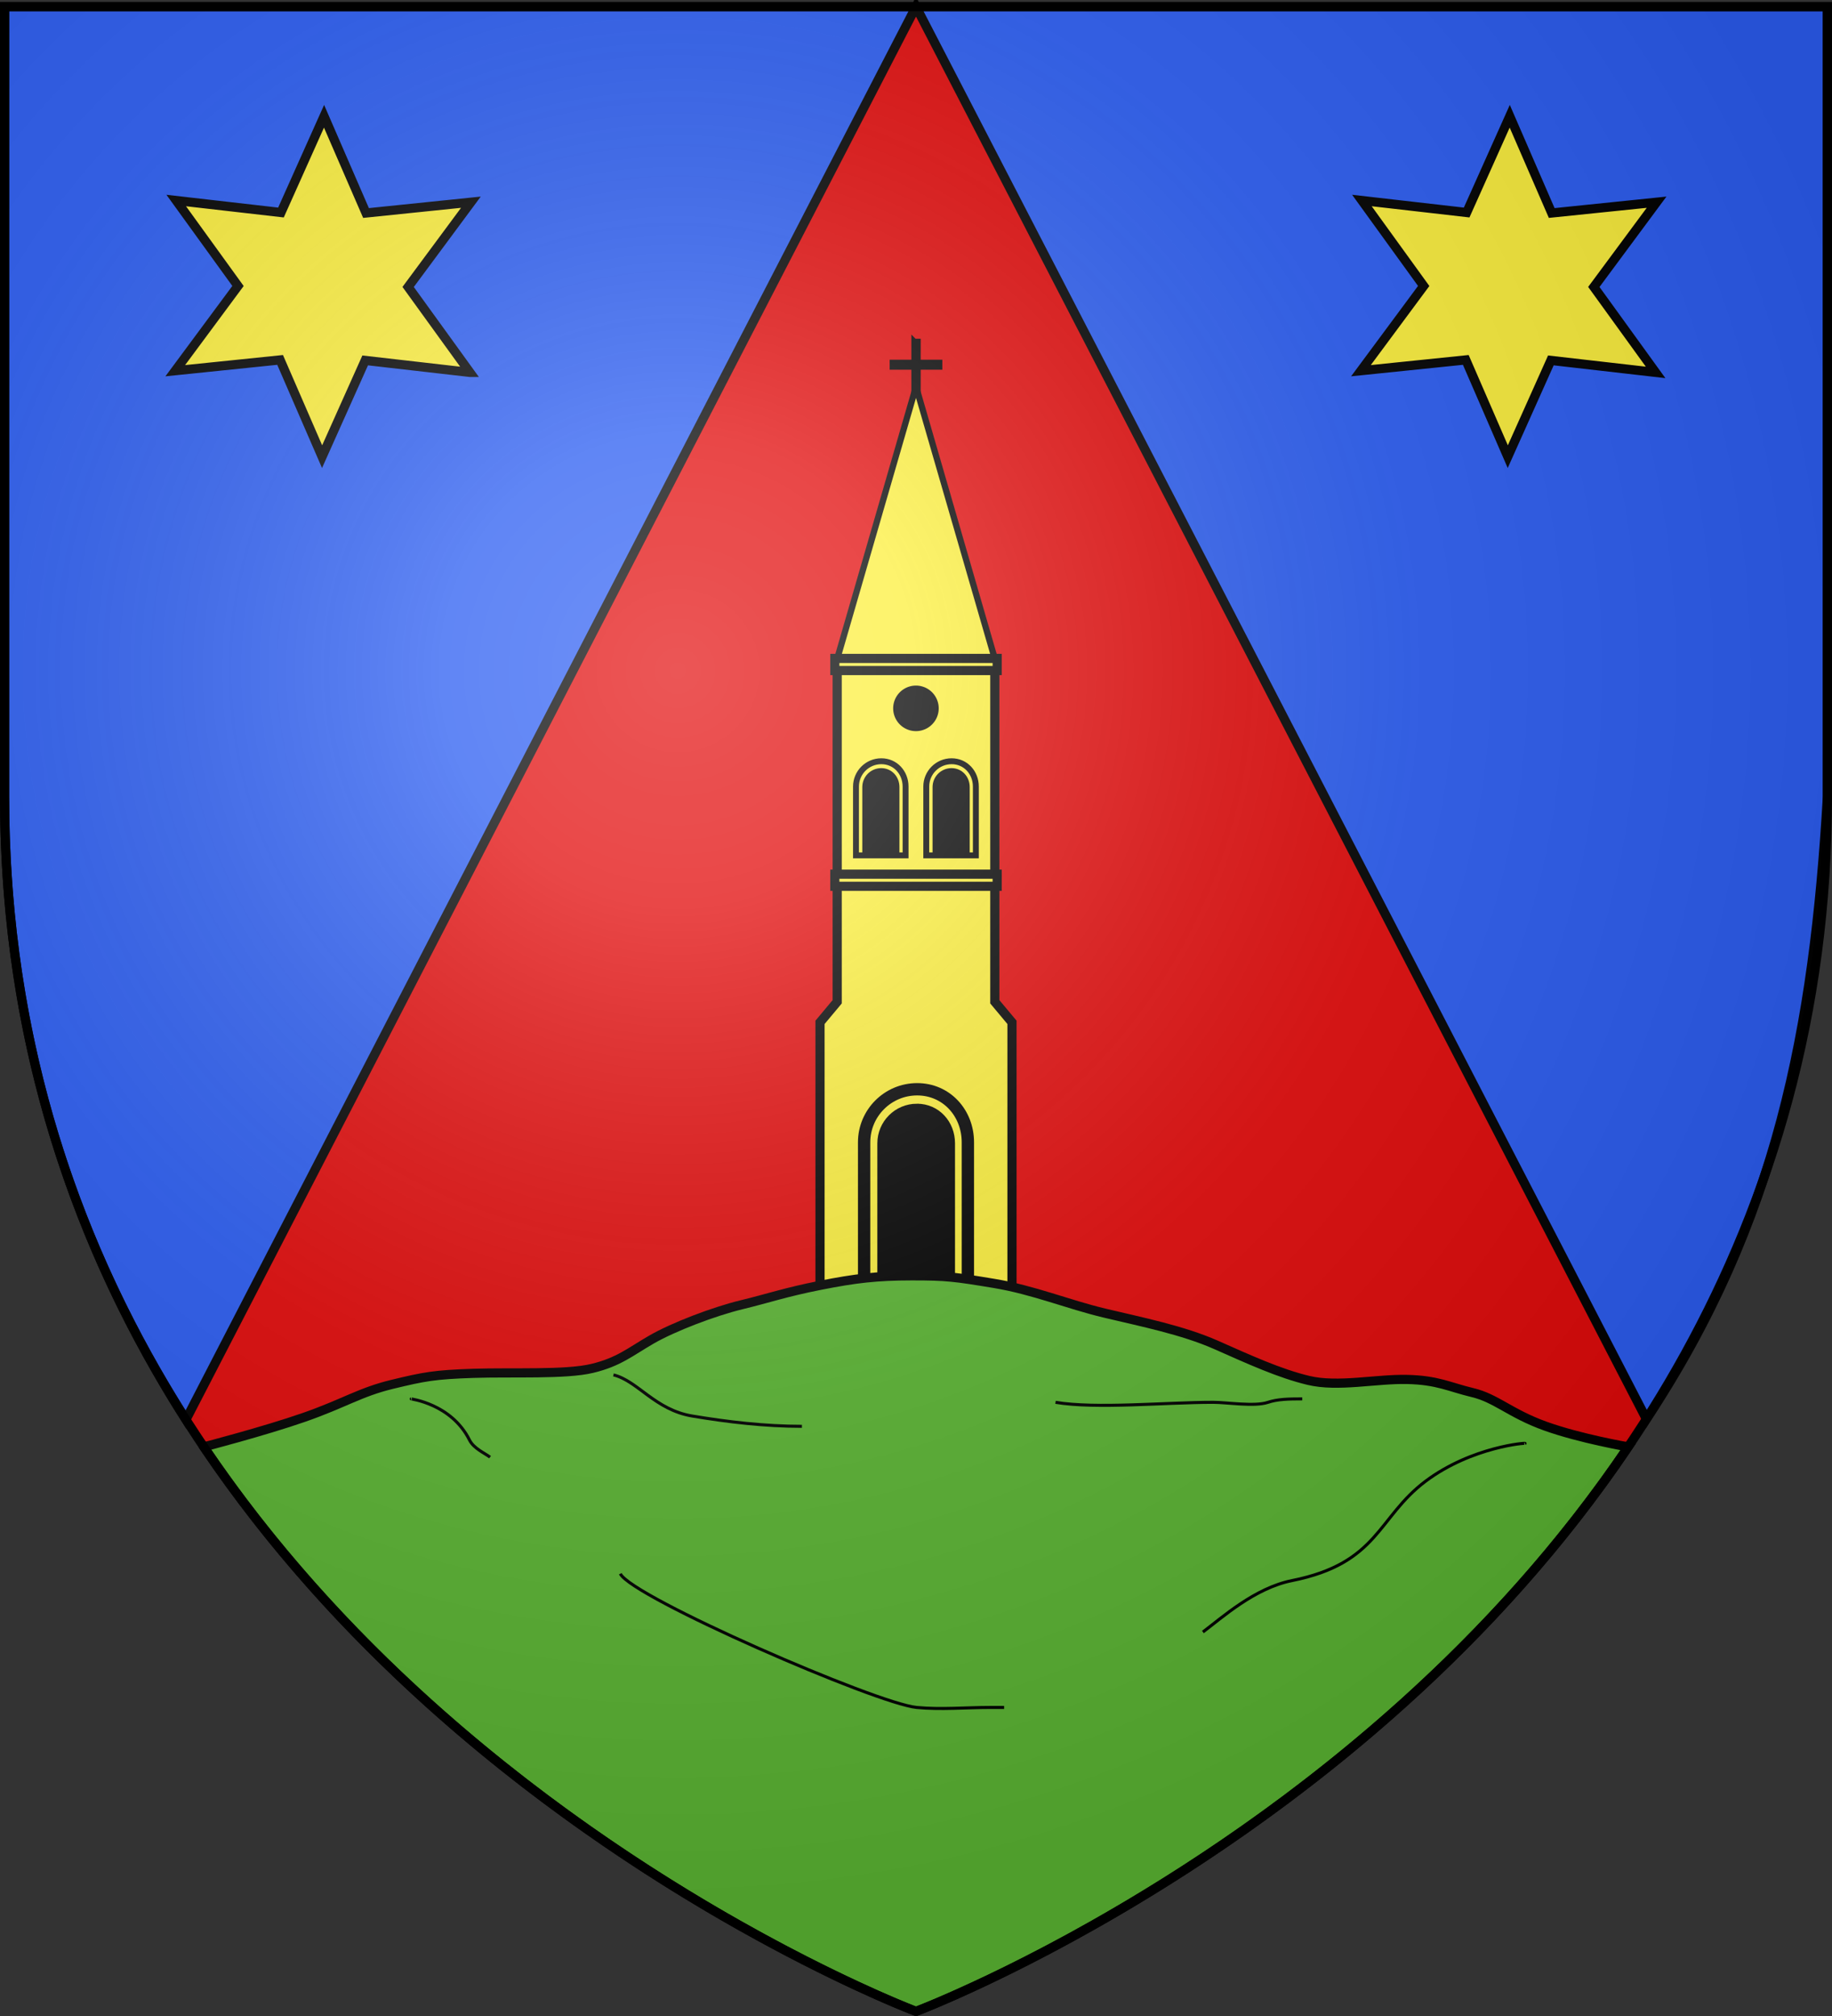 <svg xmlns="http://www.w3.org/2000/svg" xmlns:xlink="http://www.w3.org/1999/xlink" height="660" width="600" version="1.0"><rect width="100%" height="100%" fill="#333333" stroke="none"/><defs><g id="c"><path transform="rotate(18 3.157 -.5)" d="M0 0v1h.5L0 0z" id="b"/><use height="540" width="810" transform="scale(-1 1)" xlink:href="#b"/></g><g id="d"><use height="540" width="810" transform="rotate(72)" xlink:href="#c"/><use height="540" width="810" transform="rotate(144)" xlink:href="#c"/></g><radialGradient xlink:href="#a" id="e" gradientUnits="userSpaceOnUse" gradientTransform="matrix(1.353 0 0 1.349 -77.63 -85.747)" cx="221.445" cy="226.331" fx="221.445" fy="226.331" r="300"/><linearGradient id="a"><stop style="stop-color:white;stop-opacity:.314" offset="0"/><stop offset=".19" style="stop-color:white;stop-opacity:.251"/><stop style="stop-color:#6b6b6b;stop-opacity:.125" offset=".6"/><stop style="stop-color:black;stop-opacity:.125" offset="1"/></linearGradient></defs><g style="display:inline"><path style="opacity:1;fill:#e20909;fill-opacity:1;fill-rule:evenodd;stroke:none;stroke-width:1px;stroke-linecap:butt;stroke-linejoin:miter;stroke-opacity:1" d="M300 658.5s298.5-112.32 298.5-397.772V2.176H1.5v258.552C1.5 546.18 300 658.5 300 658.5z"/><path d="m300 2.176 239.221 462.402c42.907-64.85 54.814-127.83 59.279-203.85V2.176H1.5v258.552c0 81.73 24.47 149.268 59.4 204.04L300 2.176z" style="opacity:1;fill:#2b5df2;fill-opacity:1;fill-rule:evenodd;stroke:#000;stroke-width:3;stroke-linecap:butt;stroke-linejoin:miter;stroke-opacity:1;stroke-miterlimit:4;stroke-dasharray:none"/><g style="stroke:#000;stroke-opacity:1;stroke-width:3;stroke-miterlimit:4;stroke-dasharray:none"><path style="fill:#fcef3c;stroke:#000;stroke-width:3.763;stroke-miterlimit:4;stroke-dasharray:none;stroke-opacity:1" d="M101.587 102.857 59.877 91.15l-23.764 36.223-10.716-41.976-43.252-2.469L13.139 52.66-6.349 13.968l41.71 11.708 23.764-36.223L69.84 31.429l43.252 2.468L82.1 64.166l19.488 38.691z" transform="rotate(-9.143 367.213 -354.159) scale(.797)"/><path transform="rotate(-9.143 561.368 -2782.495) scale(.797)" d="M101.587 102.857 59.877 91.15l-23.764 36.223-10.716-41.976-43.252-2.469L13.139 52.66-6.349 13.968l41.71 11.708 23.764-36.223L69.84 31.429l43.252 2.468L82.1 64.166l19.488 38.691z" style="fill:#fcef3c;stroke:#000;stroke-width:3.763;stroke-miterlimit:4;stroke-dasharray:none;stroke-opacity:1"/></g><path d="M271.625 220.031v111.11L266 337.875v86.438h62.875v-86.438l-5.625-6.734V220.03h-51.625z" style="fill:#fcef3c;stroke:#000;stroke-width:3;stroke-miterlimit:4;stroke-dasharray:none;stroke-opacity:1" transform="translate(2.563 -3.175)"/><path d="M296.888 115.038v6.86h-7.109v1.348h7.109v15.867h1.117v-15.867h7.091V121.9h-7.091v-6.861h-1.117z" style="fill:#000;stroke:#000;stroke-width:1.938;stroke-miterlimit:4;stroke-opacity:1" transform="translate(2.563 -3.175)"/><path d="m297.438 129.757 26.289 90.74h-52.579l26.29-90.74z" style="fill:#fcef3c;stroke:#000;stroke-width:2.052;stroke-miterlimit:4;stroke-opacity:1" transform="translate(2.563 -3.175)"/><path d="M297.69 365.065c-6.414 0-11.62 5.206-11.62 11.62v46.652h22.735v-46.651c0-6.415-4.7-11.62-11.114-11.62z" style="fill:#000;stroke:#000;stroke-width:2.701;stroke-miterlimit:4;stroke-dasharray:none;stroke-opacity:1" transform="translate(2.621 -2.381)"/><path style="fill:none;stroke:#000;stroke-width:4.037;stroke-miterlimit:4;stroke-dasharray:none;stroke-opacity:1" d="M297.757 358.987c-9.588 0-17.368 7.78-17.368 17.369v47.107h33.98v-47.107c0-9.589-7.023-17.369-16.612-17.369z" transform="translate(2.621 -2.381)"/><path style="fill:#000;stroke:#000;stroke-width:2.701;stroke-miterlimit:4;stroke-dasharray:none;stroke-opacity:1" d="M297.69 365.065c-6.414 0-11.62 5.206-11.62 11.62v46.652h22.735v-46.651c0-6.415-4.7-11.62-11.114-11.62z" transform="matrix(.478 0 0 .478 146.317 77.616)"/><path d="M297.757 358.987c-9.588 0-17.368 7.78-17.368 17.369v47.107h33.98v-47.107c0-9.589-7.023-17.369-16.612-17.369z" style="fill:none;stroke:#000;stroke-width:4.037;stroke-miterlimit:4;stroke-dasharray:none;stroke-opacity:1" transform="matrix(.478 0 0 .478 146.317 77.616)"/><path d="M297.69 365.065c-6.414 0-11.62 5.206-11.62 11.62v46.652h22.735v-46.651c0-6.415-4.7-11.62-11.114-11.62z" style="fill:#000;stroke:#000;stroke-width:2.701;stroke-miterlimit:4;stroke-dasharray:none;stroke-opacity:1" transform="matrix(.478 0 0 .478 169.333 77.616)"/><path style="fill:none;stroke:#000;stroke-width:4.037;stroke-miterlimit:4;stroke-dasharray:none;stroke-opacity:1" d="M297.757 358.987c-9.588 0-17.368 7.78-17.368 17.369v47.107h33.98v-47.107c0-9.589-7.023-17.369-16.612-17.369z" transform="matrix(.478 0 0 .478 169.333 77.616)"/><path transform="matrix(.631 0 0 .631 333.033 102.898)" d="M-42.063 204.444a10.317 10.317 0 1 1-20.635 0 10.317 10.317 0 1 1 20.635 0z" style="fill:#000;stroke:#000;stroke-width:3;stroke-miterlimit:4;stroke-dasharray:none;stroke-opacity:1"/><path style="fill:#fcef3c;stroke:#000;stroke-width:3;stroke-miterlimit:4;stroke-dasharray:none;stroke-opacity:1" d="M270.85 218.73h53.175v3.968H270.85zM270.85 289.365h53.175v3.968H270.85z" transform="translate(2.563 -3.175)"/><path style="display:inline;opacity:1;fill:#5ab532;fill-opacity:1;fill-rule:evenodd;stroke:#000;stroke-width:3;stroke-linecap:butt;stroke-linejoin:miter;stroke-opacity:1;stroke-miterlimit:4;stroke-dasharray:none" d="M66.75 473.688C154.592 603.792 300 658.5 300 658.5s145.408-54.708 233.25-184.813c0 0-15.781-2.707-27.233-6.842-11.452-4.136-16.009-9.087-23.703-10.923-7.695-1.836-11.459-4.112-21.58-4.32-10.121-.209-22.544 2.617-32.146.326-9.601-2.29-19.516-6.863-30.381-11.662-10.866-4.8-24.315-7.485-36.422-10.374-12.108-2.89-23.302-7.589-36.187-9.72-12.886-2.131-15.554-2.5-27.042-2.485-11.488.017-18.326.815-29.88 3.097-11.552 2.282-16.805 4.197-25.82 6.374-9.013 2.178-22.382 7.283-29.466 11.375s-10.713 7.35-19.421 9.453c-8.708 2.103-26.222 1.205-38.914 1.62-12.692.414-16.08 1.06-26.625 3.607-10.544 2.547-15.814 6.26-28.89 10.813-13.077 4.553-32.79 9.661-32.79 9.661z"/><path style="fill:none;fill-rule:evenodd;stroke:#000;stroke-width:1px;stroke-linecap:butt;stroke-linejoin:miter;stroke-opacity:1" d="M200.908 450.113c7.964 1.958 13.571 11.428 25.815 13.468 11.71 1.952 23.785 3.368 35.917 3.368M345.697 459.092c13.356 2.226 35.994 0 51.63 0 4.625 0 13.52 1.479 17.958 0 3.101-1.034 6.696-1.123 11.224-1.123M499.464 472.56c.918-.305-17.374.966-32.55 12.347-15.828 11.872-15.352 26.865-43.772 32.55-12.25 2.45-22.893 12.118-29.183 16.835M134.687 457.97c-.209.041 13.12 1.548 19.08 13.468 1.388 2.775 4.948 4.272 6.735 5.612M203.153 515.211c3.862 7.724 83.929 42.52 97.045 43.774 8.021.766 16.116 0 24.173 0h4.49"/></g><path d="M300 658.5s298.5-112.32 298.5-397.772V2.176H1.5v258.552C1.5 546.18 300 658.5 300 658.5z" style="opacity:1;fill:url(#e);fill-opacity:1;fill-rule:evenodd;stroke:none;stroke-width:1px;stroke-linecap:butt;stroke-linejoin:miter;stroke-opacity:1"/><path d="M300 658.5S1.5 546.18 1.5 260.728V2.176h597v258.552C598.5 546.18 300 658.5 300 658.5z" style="opacity:1;fill:none;fill-opacity:1;fill-rule:evenodd;stroke:#000;stroke-width:3;stroke-linecap:butt;stroke-linejoin:miter;stroke-miterlimit:4;stroke-dasharray:none;stroke-opacity:1"/></svg>